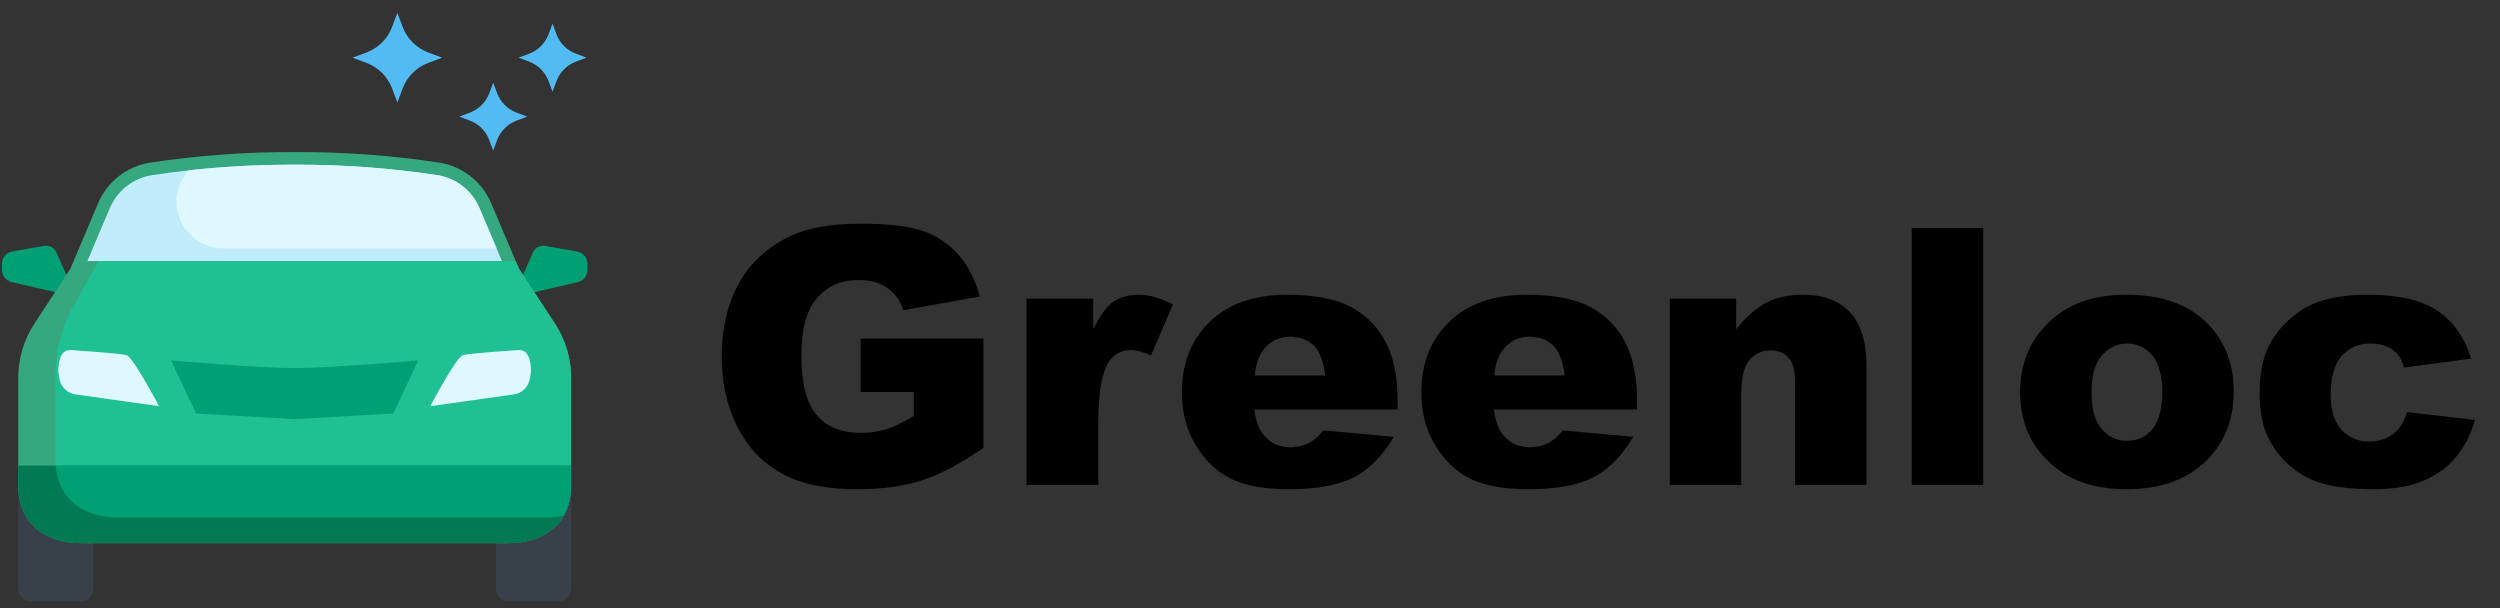 <?xml version="1.0" encoding="UTF-8" standalone="no"?>
<!DOCTYPE svg PUBLIC "-//W3C//DTD SVG 1.1//EN" "http://www.w3.org/Graphics/SVG/1.1/DTD/svg11.dtd">
<svg width="100%" height="100%" viewBox="0 0 3285 799" version="1.1" xmlns="http://www.w3.org/2000/svg" xmlns:xlink="http://www.w3.org/1999/xlink" xml:space="preserve" xmlns:serif="http://www.serif.com/" style="fill-rule:evenodd;clip-rule:evenodd;stroke-linejoin:round;stroke-miterlimit:2;">
    <rect x="0" y="0" width="3285" height="799" fill="#333333" stroke="none"/>
    <g id="Plan-de-travail1" serif:id="Plan de travail1" transform="matrix(0.964,0,0,0.839,-107.057,-346.625)">
        <rect x="111" y="413" width="3406" height="952" style="fill:none;"/>
        <g transform="matrix(1.037,0,0,1.191,239.567,-224.447)">
            <g transform="matrix(471.864,0,0,471.864,803,1173)">
                <path d="M0.433,-0.259L0.433,-0.408L0.775,-0.408L0.775,-0.103C0.709,-0.058 0.652,-0.028 0.601,-0.012C0.551,0.004 0.491,0.012 0.422,0.012C0.337,0.012 0.268,-0.002 0.215,-0.031C0.161,-0.06 0.12,-0.103 0.09,-0.161C0.061,-0.218 0.046,-0.284 0.046,-0.358C0.046,-0.436 0.062,-0.504 0.094,-0.562C0.126,-0.62 0.174,-0.663 0.236,-0.693C0.284,-0.716 0.35,-0.728 0.432,-0.728C0.511,-0.728 0.57,-0.721 0.609,-0.707C0.648,-0.692 0.681,-0.67 0.707,-0.64C0.733,-0.61 0.752,-0.572 0.765,-0.525L0.552,-0.487C0.543,-0.514 0.528,-0.535 0.507,-0.549C0.486,-0.564 0.459,-0.571 0.427,-0.571C0.378,-0.571 0.34,-0.554 0.311,-0.52C0.282,-0.487 0.268,-0.433 0.268,-0.36C0.268,-0.283 0.282,-0.228 0.311,-0.194C0.34,-0.161 0.381,-0.145 0.433,-0.145C0.458,-0.145 0.481,-0.148 0.504,-0.155C0.526,-0.162 0.552,-0.175 0.581,-0.192L0.581,-0.259L0.433,-0.259Z" style="fill-rule:nonzero;"/>
            </g>
            <g transform="matrix(471.864,0,0,471.864,1196.07,1173)">
                <path d="M0.062,-0.519L0.248,-0.519L0.248,-0.434C0.266,-0.47 0.284,-0.496 0.303,-0.51C0.323,-0.523 0.346,-0.53 0.374,-0.53C0.403,-0.53 0.435,-0.521 0.47,-0.503L0.409,-0.361C0.385,-0.371 0.367,-0.376 0.353,-0.376C0.327,-0.376 0.307,-0.365 0.292,-0.344C0.272,-0.313 0.262,-0.257 0.262,-0.174L0.262,-0L0.062,-0L0.062,-0.519Z" style="fill-rule:nonzero;"/>
            </g>
            <g transform="matrix(471.864,0,0,471.864,1413.1,1173)">
                <path d="M0.636,-0.21L0.237,-0.21C0.241,-0.178 0.25,-0.154 0.263,-0.139C0.282,-0.116 0.307,-0.105 0.338,-0.105C0.358,-0.105 0.376,-0.11 0.394,-0.12C0.405,-0.126 0.416,-0.137 0.429,-0.152L0.625,-0.134C0.595,-0.082 0.558,-0.045 0.516,-0.022C0.474,0 0.413,0.012 0.334,0.012C0.265,0.012 0.211,0.002 0.172,-0.017C0.132,-0.037 0.1,-0.067 0.074,-0.11C0.048,-0.152 0.035,-0.201 0.035,-0.258C0.035,-0.339 0.061,-0.405 0.113,-0.455C0.165,-0.505 0.237,-0.53 0.328,-0.53C0.402,-0.53 0.461,-0.519 0.504,-0.497C0.547,-0.474 0.58,-0.442 0.602,-0.399C0.625,-0.356 0.636,-0.301 0.636,-0.232L0.636,-0.21ZM0.434,-0.305C0.43,-0.344 0.419,-0.371 0.403,-0.388C0.386,-0.404 0.364,-0.413 0.336,-0.413C0.305,-0.413 0.28,-0.4 0.261,-0.375C0.249,-0.359 0.241,-0.336 0.238,-0.305L0.434,-0.305Z" style="fill-rule:nonzero;"/>
            </g>
            <g transform="matrix(471.864,0,0,471.864,1727.83,1173)">
                <path d="M0.636,-0.21L0.237,-0.21C0.241,-0.178 0.25,-0.154 0.263,-0.139C0.282,-0.116 0.307,-0.105 0.338,-0.105C0.358,-0.105 0.376,-0.11 0.394,-0.12C0.405,-0.126 0.416,-0.137 0.429,-0.152L0.625,-0.134C0.595,-0.082 0.558,-0.045 0.516,-0.022C0.474,0 0.413,0.012 0.334,0.012C0.265,0.012 0.211,0.002 0.172,-0.017C0.132,-0.037 0.1,-0.067 0.074,-0.11C0.048,-0.152 0.035,-0.201 0.035,-0.258C0.035,-0.339 0.061,-0.405 0.113,-0.455C0.165,-0.505 0.237,-0.53 0.328,-0.53C0.402,-0.53 0.461,-0.519 0.504,-0.497C0.547,-0.474 0.58,-0.442 0.602,-0.399C0.625,-0.356 0.636,-0.301 0.636,-0.232L0.636,-0.21ZM0.434,-0.305C0.43,-0.344 0.419,-0.371 0.403,-0.388C0.386,-0.404 0.364,-0.413 0.336,-0.413C0.305,-0.413 0.28,-0.4 0.261,-0.375C0.249,-0.359 0.241,-0.336 0.238,-0.305L0.434,-0.305Z" style="fill-rule:nonzero;"/>
            </g>
            <g transform="matrix(471.864,0,0,471.864,2042.56,1173)">
                <path d="M0.06,-0.519L0.245,-0.519L0.245,-0.434C0.273,-0.469 0.301,-0.493 0.329,-0.508C0.357,-0.523 0.392,-0.53 0.433,-0.53C0.488,-0.53 0.531,-0.514 0.562,-0.481C0.593,-0.448 0.608,-0.398 0.608,-0.33L0.608,-0L0.409,-0L0.409,-0.285C0.409,-0.318 0.403,-0.341 0.391,-0.354C0.379,-0.368 0.362,-0.375 0.34,-0.375C0.316,-0.375 0.296,-0.365 0.281,-0.347C0.266,-0.329 0.259,-0.296 0.259,-0.249L0.259,-0L0.06,-0L0.06,-0.519Z" style="fill-rule:nonzero;"/>
            </g>
            <g transform="matrix(471.864,0,0,471.864,2357.29,1173)">
                <rect x="0.067" y="-0.716" width="0.199" height="0.716" style="fill-rule:nonzero;"/>
            </g>
            <g transform="matrix(471.864,0,0,471.864,2514.43,1173)">
                <path d="M0.036,-0.258C0.036,-0.337 0.062,-0.402 0.116,-0.453C0.169,-0.505 0.241,-0.53 0.332,-0.53C0.436,-0.53 0.514,-0.5 0.567,-0.44C0.61,-0.391 0.631,-0.332 0.631,-0.261C0.631,-0.181 0.605,-0.116 0.552,-0.065C0.499,-0.014 0.426,0.012 0.333,0.012C0.249,0.012 0.182,-0.009 0.13,-0.052C0.067,-0.104 0.036,-0.173 0.036,-0.258ZM0.235,-0.258C0.235,-0.212 0.244,-0.178 0.263,-0.156C0.282,-0.134 0.305,-0.123 0.333,-0.123C0.362,-0.123 0.386,-0.133 0.404,-0.155C0.422,-0.177 0.432,-0.212 0.432,-0.26C0.432,-0.305 0.422,-0.339 0.404,-0.361C0.385,-0.383 0.362,-0.394 0.335,-0.394C0.306,-0.394 0.282,-0.382 0.263,-0.36C0.244,-0.338 0.235,-0.304 0.235,-0.258Z" style="fill-rule:nonzero;"/>
            </g>
            <g transform="matrix(471.864,0,0,471.864,2829.16,1173)">
                <path d="M0.447,-0.203L0.636,-0.181C0.625,-0.142 0.608,-0.108 0.584,-0.079C0.561,-0.05 0.53,-0.028 0.493,-0.012C0.456,0.004 0.41,0.012 0.353,0.012C0.298,0.012 0.252,0.007 0.215,-0.003C0.178,-0.013 0.147,-0.03 0.121,-0.053C0.094,-0.076 0.074,-0.103 0.059,-0.134C0.044,-0.165 0.036,-0.206 0.036,-0.257C0.036,-0.31 0.045,-0.355 0.063,-0.39C0.077,-0.416 0.095,-0.44 0.118,-0.46C0.141,-0.481 0.165,-0.496 0.189,-0.506C0.228,-0.522 0.278,-0.53 0.338,-0.53C0.423,-0.53 0.488,-0.515 0.532,-0.485C0.576,-0.455 0.608,-0.41 0.625,-0.352L0.438,-0.327C0.433,-0.349 0.422,-0.366 0.406,-0.377C0.391,-0.388 0.37,-0.394 0.344,-0.394C0.311,-0.394 0.285,-0.382 0.264,-0.359C0.244,-0.335 0.234,-0.299 0.234,-0.251C0.234,-0.209 0.244,-0.176 0.264,-0.154C0.284,-0.132 0.31,-0.121 0.341,-0.121C0.367,-0.121 0.389,-0.128 0.407,-0.141C0.425,-0.154 0.438,-0.175 0.447,-0.203Z" style="fill-rule:nonzero;"/>
            </g>
        </g>
        <g transform="matrix(17.251,0,0,19.824,98.671,418.387)">
            <path d="M34.552,3.878L35.652,4.292L34.552,4.706C33.618,5.055 32.879,5.794 32.53,6.728L32.116,7.833L31.7,6.728C31.351,5.794 30.614,5.056 29.68,4.706L28.574,4.292L29.68,3.878C30.613,3.528 31.351,2.79 31.7,1.856L32.116,0.75L32.53,1.856C32.88,2.79 33.618,3.528 34.552,3.878Z" style="fill:rgb(83,187,243);fill-rule:nonzero;"/>
        </g>
        <g transform="matrix(17.251,0,0,19.824,98.671,418.387)">
            <path d="M41.537,8.633L42.375,8.947L41.537,9.261C40.827,9.525 40.266,10.085 40,10.794L39.686,11.632L39.373,10.794C39.108,10.086 38.548,9.526 37.84,9.261L37.001,8.947L37.84,8.633C38.55,8.369 39.111,7.809 39.377,7.1L39.69,6.262L40,7.1C40.266,7.809 40.827,8.369 41.537,8.633Z" style="fill:rgb(83,187,243);fill-rule:nonzero;"/>
        </g>
        <g transform="matrix(17.251,0,0,19.824,98.671,418.387)">
            <path d="M46.222,3.978L47.06,4.292L46.222,4.605C45.514,4.87 44.954,5.43 44.689,6.138L44.375,6.977L44.062,6.138C43.796,5.43 43.237,4.871 42.529,4.605L41.69,4.292L42.529,3.978C43.237,3.713 43.797,3.153 44.062,2.445L44.375,1.607L44.689,2.445C44.954,3.153 45.514,3.713 46.222,3.978Z" style="fill:rgb(83,187,243);fill-rule:nonzero;"/>
        </g>
        <g transform="matrix(17.251,0,0,19.824,98.671,418.387)">
            <path d="M45.668,37.884L45.668,38.104C45.668,40.786 43.843,42.453 40.904,42.453L39.904,42.453L39.904,46.236C39.904,46.792 40.362,47.25 40.918,47.25L44.82,47.25C45.376,47.25 45.834,46.792 45.834,46.236L45.834,37.854L45.668,37.884Z" style="fill:rgb(56,65,73);fill-rule:nonzero;"/>
        </g>
        <g transform="matrix(17.251,0,0,19.824,98.671,418.387)">
            <path d="M2.389,38.1L2.389,38L2.161,37.926L2.161,46.226C2.161,46.229 2.161,46.233 2.161,46.236C2.161,46.792 2.619,47.25 3.175,47.25C3.175,47.25 7.075,47.25 7.075,47.25C7.631,47.25 8.089,46.792 8.089,46.236L8.089,42.453L7.153,42.453C4.215,42.453 2.389,40.786 2.389,38.1Z" style="fill:rgb(56,65,73);fill-rule:nonzero;"/>
        </g>
        <g transform="matrix(17.251,0,0,19.824,98.671,418.387)">
            <path d="M5.183,19.693C5.019,19.311 4.611,19.089 4.201,19.161L1.7,19.6C1.225,19.677 0.872,20.092 0.873,20.573L0.873,21.064C0.873,21.527 1.198,21.93 1.65,22.029L5.195,22.839L6.023,21.574L5.183,19.693Z" style="fill:rgb(1,159,116);fill-rule:nonzero;"/>
        </g>
        <g transform="matrix(17.251,0,0,19.824,98.671,418.387)">
            <path d="M46.3,19.6L43.8,19.166C43.391,19.095 42.983,19.316 42.819,19.698L41.986,21.581L42.824,22.848L46.352,22.029C46.805,21.931 47.13,21.527 47.13,21.064L47.13,20.573C47.131,20.091 46.776,19.675 46.3,19.6Z" style="fill:rgb(1,159,116);fill-rule:nonzero;"/>
        </g>
        <g transform="matrix(17.251,0,0,19.824,98.671,418.387)">
            <path d="M44.567,25.307L41.98,21.362L41.723,20.97L39.532,15.8C38.814,14.095 37.263,12.877 35.437,12.584C31.652,12.009 27.828,11.73 24,11.749C20.172,11.731 16.348,12.011 12.564,12.587C10.736,12.879 9.183,14.097 8.464,15.803L6.277,20.97L6.02,21.362L3.433,25.307C2.603,26.573 2.161,28.054 2.161,29.567L2.161,38.1C2.161,40.974 4.161,42.649 7.125,42.649L40.876,42.649C43.836,42.649 45.84,40.974 45.84,38.1L45.84,29.567C45.84,28.053 45.397,26.573 44.567,25.307Z" style="fill:rgb(53,168,128);fill-rule:nonzero;"/>
        </g>
        <g transform="matrix(17.251,0,0,19.824,98.671,418.387)">
            <path d="M2.161,36.519L2.161,38.1C2.161,40.974 4.161,42.649 7.125,42.649L40.876,42.649C43.836,42.649 45.84,40.974 45.84,38.1L45.84,36.519L2.161,36.519Z" style="fill:rgb(1,122,84);fill-rule:nonzero;"/>
        </g>
        <g transform="matrix(17.251,0,0,19.824,98.671,418.387)">
            <path d="M7.621,20.362L9.389,16.193C9.969,14.803 11.232,13.81 12.72,13.574C16.453,13.008 20.224,12.732 24,12.749C27.776,12.732 31.547,13.008 35.28,13.574C36.768,13.81 38.031,14.803 38.611,16.193L40.379,20.362L7.621,20.362Z" style="fill:rgb(193,236,251);fill-rule:nonzero;"/>
        </g>
        <g transform="matrix(17.251,0,0,19.824,98.671,418.387)">
            <path d="M18.377,19.362L39.955,19.362L38.611,16.193C38.031,14.803 36.768,13.81 35.28,13.574C31.547,13.008 27.776,12.732 24,12.749C21.217,12.744 18.436,12.89 15.669,13.186C15.584,13.248 15.508,13.322 15.444,13.406C14.938,14.054 14.663,14.853 14.663,15.675C14.663,17.698 16.327,19.362 18.35,19.362C18.359,19.362 18.368,19.362 18.377,19.362Z" style="fill:rgb(223,248,255);fill-rule:nonzero;"/>
        </g>
        <g transform="matrix(17.251,0,0,19.824,98.671,418.387)">
            <path d="M45.84,29.567C45.84,28.053 45.397,26.573 44.567,25.307L41.98,21.362L41.723,20.97L41.465,20.362L8.494,20.362C8.305,20.696 8.114,21.042 7.92,21.403C6.492,24.059 5.1,25.688 5.1,29.608L5.1,36.078C5.1,36.228 5.107,36.378 5.118,36.519L45.84,36.519L45.84,29.567Z" style="fill:rgb(31,192,145);fill-rule:nonzero;"/>
        </g>
        <g transform="matrix(17.251,0,0,19.824,98.671,418.387)">
            <path d="M5.115,36.519C5.315,39.119 7.256,40.627 10.061,40.627L43.812,40.627C44.301,40.624 44.789,40.569 45.267,40.463C45.663,39.74 45.861,38.924 45.84,38.1L45.84,36.519L5.115,36.519Z" style="fill:rgb(1,159,116);fill-rule:nonzero;"/>
        </g>
        <g transform="matrix(17.251,0,0,19.824,98.671,418.387)">
            <path d="M6.27,27.39C6.27,27.39 10.192,27.634 10.722,27.797C11.252,27.96 13.286,31.827 13.286,31.827L6.668,30.893C6.068,30.806 5.579,30.358 5.439,29.768C5.349,29.431 5.313,29.081 5.334,28.733C5.415,27.837 5.7,27.39 6.27,27.39Z" style="fill:rgb(223,248,255);fill-rule:nonzero;"/>
        </g>
        <g transform="matrix(17.251,0,0,19.824,98.671,418.387)">
            <path d="M41.729,27.39C41.729,27.39 37.807,27.634 37.278,27.797C36.749,27.96 34.713,31.827 34.713,31.827L41.331,30.893C41.931,30.806 42.42,30.358 42.56,29.768C42.649,29.431 42.682,29.081 42.66,28.733C42.584,27.837 42.3,27.39 41.729,27.39Z" style="fill:rgb(223,248,255);fill-rule:nonzero;"/>
        </g>
        <g transform="matrix(17.251,0,0,19.824,98.671,418.387)">
            <path d="M16.208,32.4L14.233,28.211C14.233,28.211 21.19,28.817 23.999,28.817C26.808,28.817 33.767,28.211 33.767,28.211L31.792,32.4L23.952,32.848L16.208,32.4Z" style="fill:rgb(1,159,116);fill-rule:nonzero;"/>
        </g>
    </g>
</svg>
